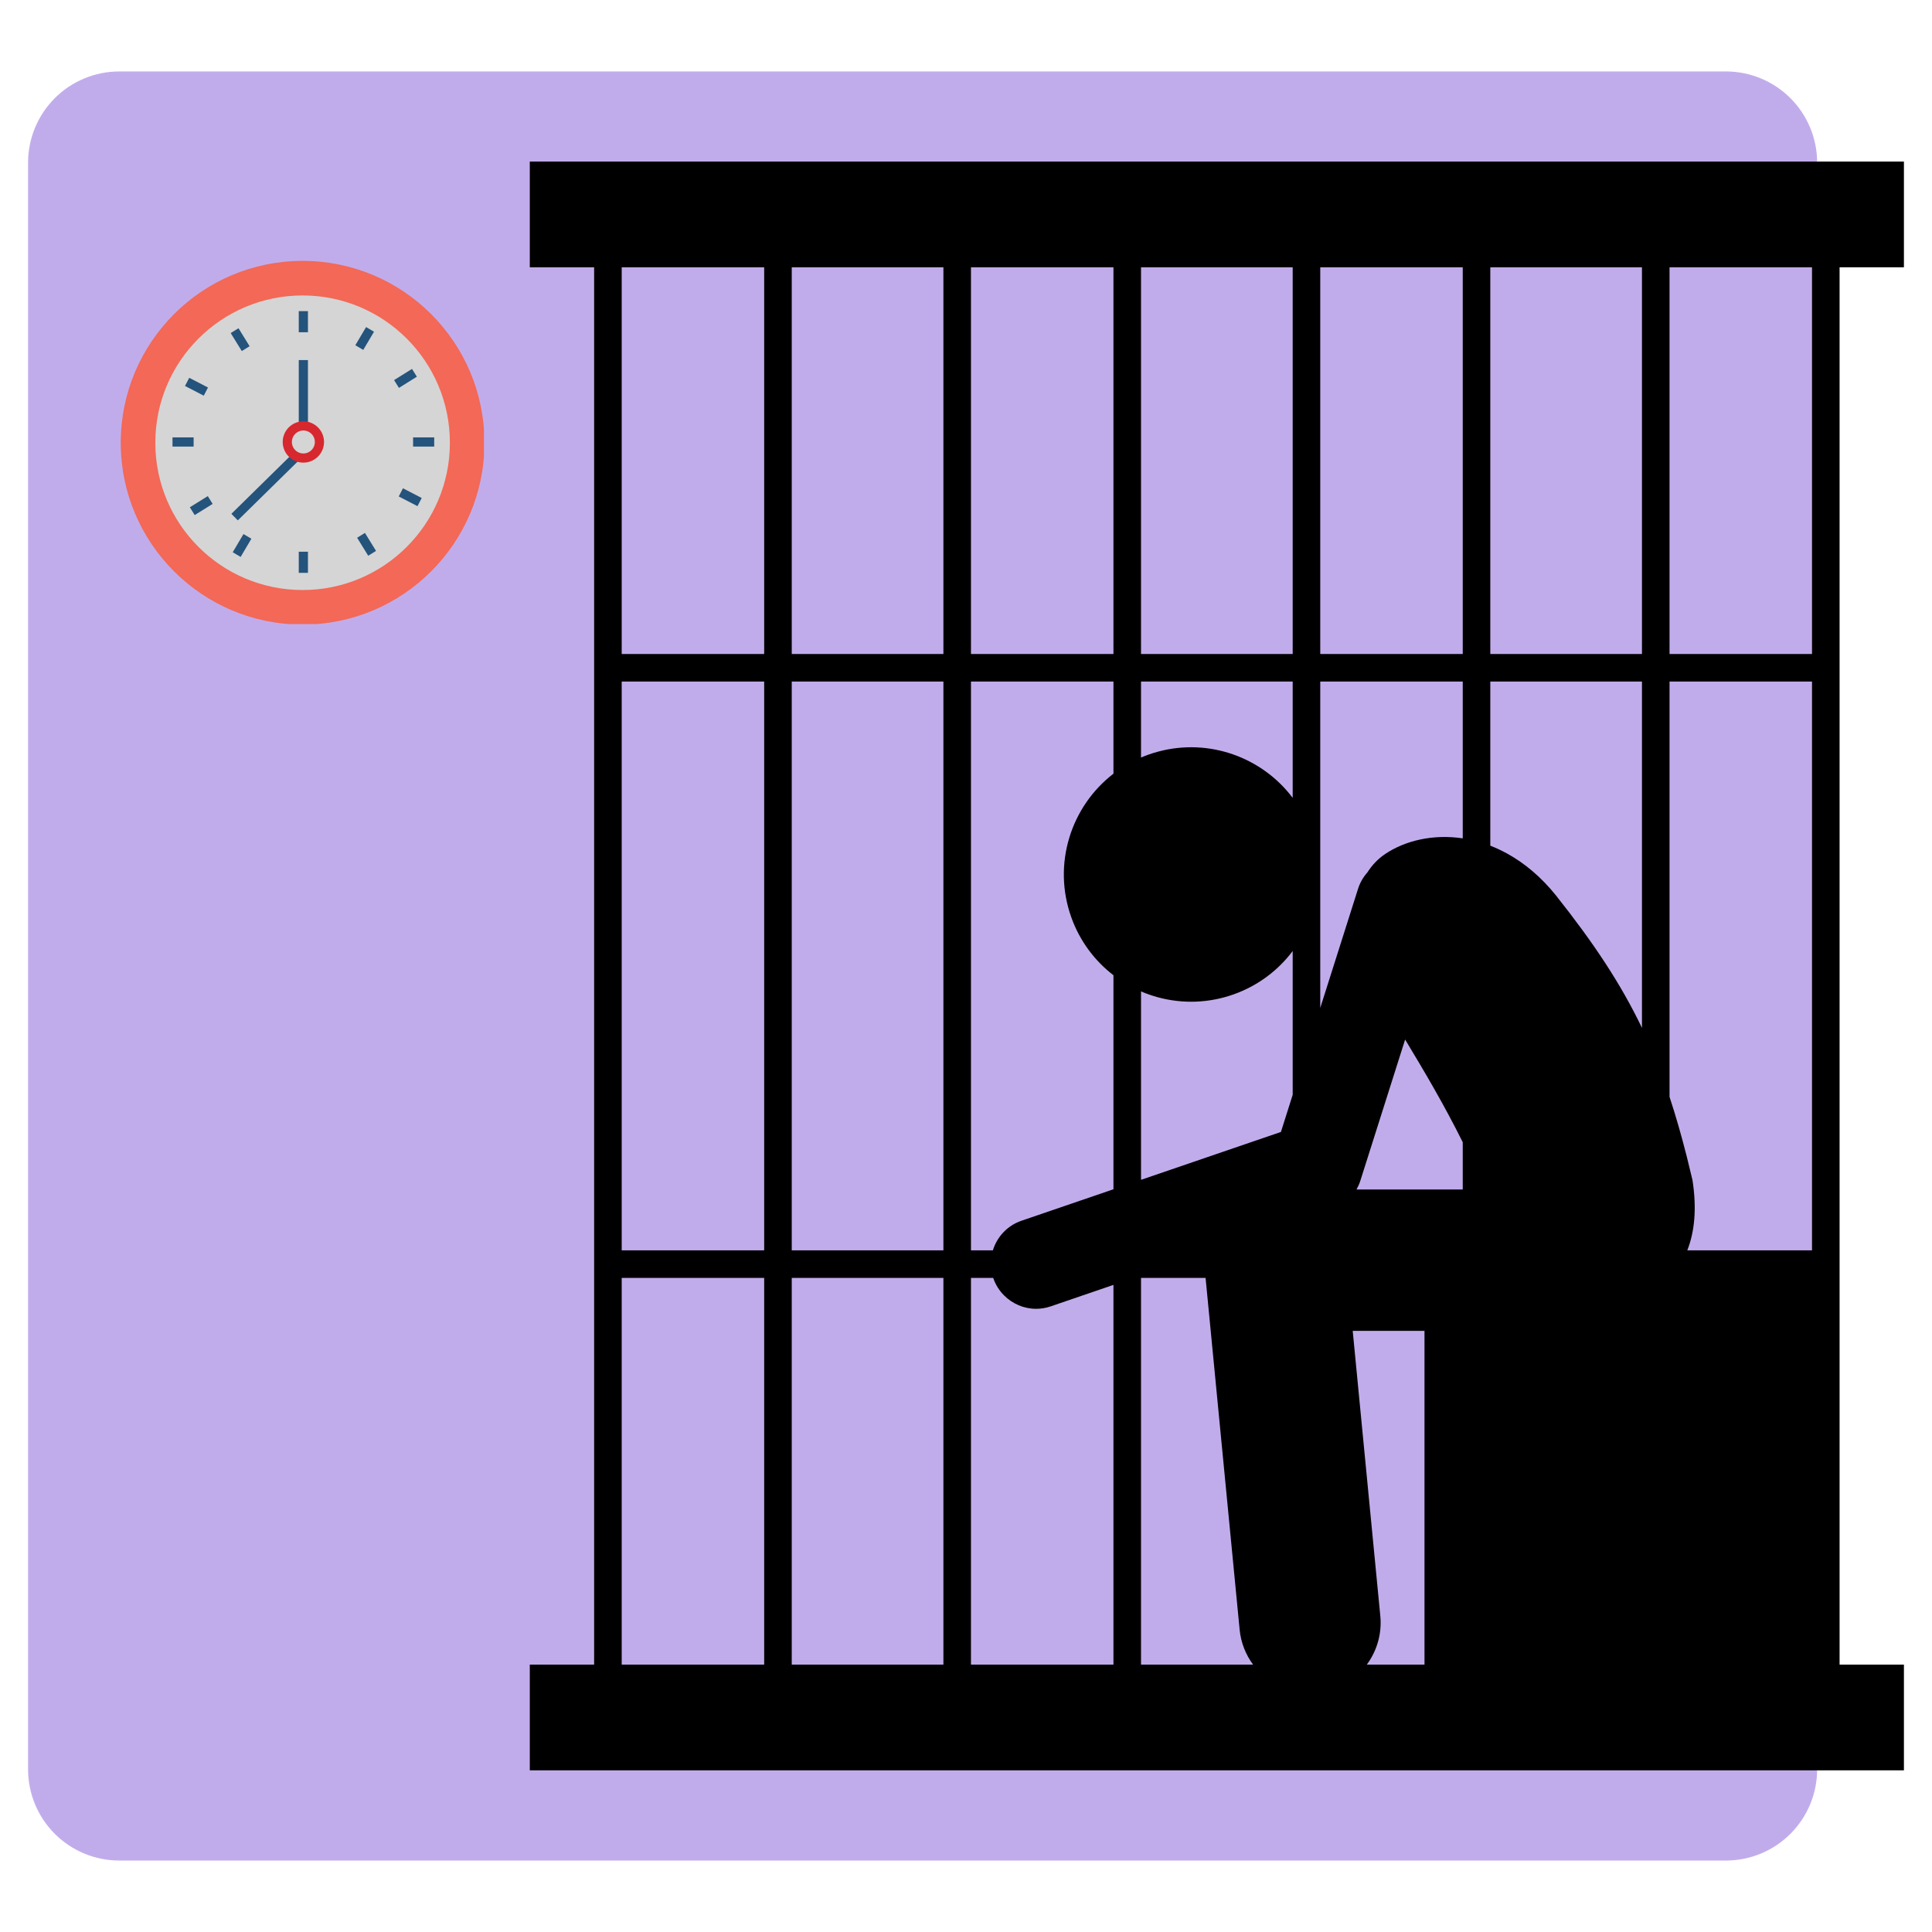 <svg xmlns="http://www.w3.org/2000/svg" xmlns:xlink="http://www.w3.org/1999/xlink" width="1080" zoomAndPan="magnify" viewBox="0 0 810 810" height="1080" preserveAspectRatio="xMidYMid meet" version="1.0"><defs><clipPath id="a066cb4af2"><path d="M 11.766 29.957 L 761.848 29.957 L 761.848 780.043 L 11.766 780.043 Z M 11.766 29.957 " clip-rule="nonzero"/></clipPath><clipPath id="2ad45fdd71"><path d="M 50.016 29.957 L 723.598 29.957 C 733.742 29.957 743.473 33.988 750.645 41.16 C 757.82 48.336 761.848 58.062 761.848 68.207 L 761.848 741.793 C 761.848 751.938 757.82 761.664 750.645 768.84 C 743.473 776.012 733.742 780.043 723.598 780.043 L 50.016 780.043 C 39.871 780.043 30.141 776.012 22.969 768.84 C 15.793 761.664 11.766 751.938 11.766 741.793 L 11.766 68.207 C 11.766 58.062 15.793 48.336 22.969 41.16 C 30.141 33.988 39.871 29.957 50.016 29.957 Z M 50.016 29.957 " clip-rule="nonzero"/></clipPath><clipPath id="5f8d785775"><path d="M 222.117 67.102 L 798.113 67.102 L 798.113 742.848 L 222.117 742.848 Z M 222.117 67.102 " clip-rule="nonzero"/></clipPath><clipPath id="e415b67769"><path d="M 50.633 109.383 L 202.883 109.383 L 202.883 261.633 L 50.633 261.633 Z M 50.633 109.383 " clip-rule="nonzero"/></clipPath><clipPath id="eb41d89525"><path d="M 95 109.383 L 202.883 109.383 L 202.883 201 L 95 201 Z M 95 109.383 " clip-rule="nonzero"/></clipPath><clipPath id="df6c9e7eb2"><path d="M 50.633 170 L 158 170 L 158 261.633 L 50.633 261.633 Z M 50.633 170 " clip-rule="nonzero"/></clipPath><clipPath id="d737de9f9d"><path d="M 111 109.383 L 202.883 109.383 L 202.883 216 L 111 216 Z M 111 109.383 " clip-rule="nonzero"/></clipPath><clipPath id="41f6a5e4b8"><path d="M 50.633 155 L 143 155 L 143 261.633 L 50.633 261.633 Z M 50.633 155 " clip-rule="nonzero"/></clipPath><clipPath id="e5361b9cce"><path d="M 113 152 L 202.883 152 L 202.883 261.633 L 113 261.633 Z M 113 152 " clip-rule="nonzero"/></clipPath><clipPath id="8cfc881842"><path d="M 50.633 109.383 L 141 109.383 L 141 219 L 50.633 219 Z M 50.633 109.383 " clip-rule="nonzero"/></clipPath><clipPath id="54bd5cd20c"><path d="M 96 170 L 202.883 170 L 202.883 261.633 L 96 261.633 Z M 96 170 " clip-rule="nonzero"/></clipPath><clipPath id="fe506c5e80"><path d="M 50.633 109.383 L 158 109.383 L 158 201 L 50.633 201 Z M 50.633 109.383 " clip-rule="nonzero"/></clipPath><clipPath id="290f95b373"><path d="M 50.633 137 L 179 137 L 179 261.633 L 50.633 261.633 Z M 50.633 137 " clip-rule="nonzero"/></clipPath></defs><g clip-path="url(#a066cb4af2)"><g clip-path="url(#2ad45fdd71)"><path fill="#c1aceb" d="M 11.766 29.957 L 761.848 29.957 L 761.848 780.043 L 11.766 780.043 Z M 11.766 29.957 " fill-opacity="1" fill-rule="nonzero"/></g></g><g clip-path="url(#5f8d785775)"><path fill="#000000" d="M 771.254 112.066 L 798.23 112.066 L 798.23 67.746 L 222.117 67.746 L 222.117 112.066 L 249.09 112.066 L 249.09 697.895 L 222.117 697.895 L 222.117 742.215 L 798.23 742.215 L 798.23 697.895 L 771.254 697.895 Z M 407.086 285.742 L 466.82 285.742 L 466.82 324.367 C 448.953 338.121 441.141 362.312 449.176 384.672 C 452.758 394.637 459.008 402.867 466.82 408.875 L 466.82 498.605 L 428.246 511.805 C 422.266 513.855 417.988 518.602 416.266 524.219 L 407.086 524.219 Z M 478.379 415.656 C 480.746 416.668 483.188 417.516 485.688 418.18 C 495.801 420.875 506.809 420.637 517.406 416.824 C 527.566 413.172 535.93 406.746 541.965 398.715 L 541.965 459.008 L 537.027 474.578 L 485.688 492.148 L 478.379 494.648 Z M 570.285 495.16 L 589.105 435.832 C 597.023 448.922 605.645 463.535 613.258 478.883 L 613.258 498.699 L 568.723 498.699 C 569.352 497.582 569.891 496.406 570.285 495.16 Z M 759.695 285.742 L 759.695 524.219 L 707.406 524.219 C 710.398 516.578 711.469 506.992 709.586 494.785 C 708.82 491.512 708.051 488.332 707.27 485.238 C 704.965 476.117 702.562 467.734 699.961 459.875 L 699.961 285.742 Z M 688.402 285.742 L 688.402 430.957 C 679.504 412.391 668.176 395.379 652.398 375.477 C 646.113 367.645 639.203 361.938 632.125 357.996 C 629.699 356.645 627.258 355.504 624.816 354.559 L 624.816 285.742 Z M 613.258 285.742 L 613.258 351.484 C 600.84 349.625 589.164 352.406 580.77 358.023 C 577.684 360.086 575.207 362.742 573.266 365.789 C 571.551 367.719 570.195 370.02 569.367 372.641 L 560.832 399.539 L 553.523 422.57 L 553.523 285.742 Z M 541.965 285.742 L 541.965 334.512 C 529.152 317.5 506.953 309.414 485.688 315.086 C 484.227 315.477 482.773 315.914 481.328 316.434 C 480.324 316.793 479.344 317.188 478.379 317.602 L 478.379 285.742 Z M 759.695 274.18 L 699.961 274.18 L 699.961 112.066 L 759.695 112.066 Z M 688.402 274.18 L 624.816 274.18 L 624.816 112.066 L 688.402 112.066 Z M 613.258 274.18 L 553.523 274.18 L 553.523 112.066 L 613.258 112.066 Z M 541.965 274.18 L 478.379 274.18 L 478.379 112.066 L 541.965 112.066 Z M 466.82 274.18 L 407.086 274.18 L 407.086 112.066 L 466.82 112.066 Z M 331.945 285.742 L 395.527 285.742 L 395.527 524.219 L 331.945 524.219 Z M 395.527 274.18 L 331.945 274.18 L 331.945 112.066 L 395.527 112.066 Z M 320.383 285.742 L 320.383 524.219 L 260.652 524.219 L 260.652 285.742 Z M 320.383 274.18 L 260.652 274.18 L 260.652 112.066 L 320.383 112.066 Z M 320.383 535.777 L 320.383 697.895 L 260.652 697.895 L 260.652 535.777 Z M 331.945 535.777 L 395.527 535.777 L 395.527 697.895 L 331.945 697.895 Z M 407.086 535.777 L 416.414 535.777 C 416.426 535.816 416.434 535.855 416.445 535.891 C 417.406 538.699 418.98 541.113 420.938 543.086 C 424.473 546.648 429.312 548.723 434.383 548.723 C 436.422 548.723 438.492 548.391 440.527 547.695 L 453.992 543.086 L 466.82 538.695 L 466.82 697.895 L 407.086 697.895 Z M 478.379 535.777 L 505.445 535.777 L 506.152 543.086 L 519.719 683.199 C 520.25 688.723 522.285 693.73 525.355 697.895 L 478.379 697.895 Z M 578.699 677.484 L 567.129 557.969 L 597.227 557.969 L 597.227 697.895 L 573.043 697.895 C 577.223 692.219 579.434 685.059 578.699 677.484 Z M 578.699 677.484 " fill-opacity="1" fill-rule="nonzero"/></g><g clip-path="url(#e415b67769)"><path fill="#f36856" d="M 203.113 185.621 C 203.113 227.727 168.973 261.863 126.867 261.863 C 84.762 261.863 50.625 227.727 50.625 185.621 C 50.625 143.516 84.762 109.375 126.867 109.375 C 168.973 109.375 203.113 143.516 203.113 185.621 " fill-opacity="1" fill-rule="nonzero"/></g><path fill="#d5d5d5" d="M 188.617 185.621 C 188.617 219.727 160.973 247.371 126.867 247.371 C 92.762 247.371 65.117 219.727 65.117 185.621 C 65.117 151.516 92.762 123.871 126.867 123.871 C 160.973 123.871 188.617 151.516 188.617 185.621 " fill-opacity="1" fill-rule="nonzero"/><path stroke-linecap="butt" transform="matrix(0.077, 0, 0, -0.077, -36.518, 349.006)" fill="none" stroke-linejoin="miter" d="M 2125.992 2838.514 L 2125.992 2723.488 " stroke="#24537c" stroke-width="50" stroke-opacity="1" stroke-miterlimit="10"/><path stroke-linecap="butt" transform="matrix(0.077, 0, 0, -0.077, -36.518, 349.006)" fill="none" stroke-linejoin="miter" d="M 2125.992 1528.503 L 2125.992 1413.478 " stroke="#24537c" stroke-width="50" stroke-opacity="1" stroke-miterlimit="10"/><path stroke-linecap="butt" transform="matrix(0.077, 0, 0, -0.077, -36.518, 349.006)" fill="none" stroke-linejoin="miter" d="M 2838.51 2125.996 L 2723.484 2125.996 " stroke="#24537c" stroke-width="50" stroke-opacity="1" stroke-miterlimit="10"/><path stroke-linecap="butt" transform="matrix(0.077, 0, 0, -0.077, -36.518, 349.006)" fill="none" stroke-linejoin="miter" d="M 1528.5 2125.996 L 1413.525 2125.996 " stroke="#24537c" stroke-width="50" stroke-opacity="1" stroke-miterlimit="10"/><g clip-path="url(#eb41d89525)"><path stroke-linecap="butt" transform="matrix(0.077, 0, 0, -0.077, -36.518, 349.006)" fill="none" stroke-linejoin="miter" d="M 2489.113 2738.991 L 2430.507 2640.078 " stroke="#24537c" stroke-width="50" stroke-opacity="1" stroke-miterlimit="10"/></g><g clip-path="url(#df6c9e7eb2)"><path stroke-linecap="butt" transform="matrix(0.077, 0, 0, -0.077, -36.518, 349.006)" fill="none" stroke-linejoin="miter" d="M 1821.477 1611.914 L 1762.922 1512.899 " stroke="#24537c" stroke-width="50" stroke-opacity="1" stroke-miterlimit="10"/></g><g clip-path="url(#d737de9f9d)"><path stroke-linecap="butt" transform="matrix(0.077, 0, 0, -0.077, -36.518, 349.006)" fill="none" stroke-linejoin="miter" d="M 2730.804 2502.688 L 2633.212 2441.795 " stroke="#24537c" stroke-width="50" stroke-opacity="1" stroke-miterlimit="10"/></g><g clip-path="url(#41f6a5e4b8)"><path stroke-linecap="butt" transform="matrix(0.077, 0, 0, -0.077, -36.518, 349.006)" fill="none" stroke-linejoin="miter" d="M 1618.822 1810.095 L 1521.18 1749.304 " stroke="#24537c" stroke-width="50" stroke-opacity="1" stroke-miterlimit="10"/></g><g clip-path="url(#e5361b9cce)"><path stroke-linecap="butt" transform="matrix(0.077, 0, 0, -0.077, -36.518, 349.006)" fill="none" stroke-linejoin="miter" d="M 2758.912 1798.811 L 2656.797 1851.622 " stroke="#24537c" stroke-width="50" stroke-opacity="1" stroke-miterlimit="10"/></g><g clip-path="url(#8cfc881842)"><path stroke-linecap="butt" transform="matrix(0.077, 0, 0, -0.077, -36.518, 349.006)" fill="none" stroke-linejoin="miter" d="M 1595.187 2400.421 L 1493.123 2453.181 " stroke="#24537c" stroke-width="50" stroke-opacity="1" stroke-miterlimit="10"/></g><g clip-path="url(#54bd5cd20c)"><path stroke-linecap="butt" transform="matrix(0.077, 0, 0, -0.077, -36.518, 349.006)" fill="none" stroke-linejoin="miter" d="M 2500.397 1519.812 L 2440.012 1617.708 " stroke="#24537c" stroke-width="50" stroke-opacity="1" stroke-miterlimit="10"/></g><g clip-path="url(#fe506c5e80)"><path stroke-linecap="butt" transform="matrix(0.077, 0, 0, -0.077, -36.518, 349.006)" fill="none" stroke-linejoin="miter" d="M 1812.023 2634.284 L 1751.587 2732.18 " stroke="#24537c" stroke-width="50" stroke-opacity="1" stroke-miterlimit="10"/></g><path stroke-linecap="butt" transform="matrix(0.077, 0, 0, -0.077, -36.518, 349.006)" fill="none" stroke-linejoin="miter" d="M 2125.992 2572.018 L 2125.992 2213.523 " stroke="#24537c" stroke-width="50" stroke-opacity="1" stroke-miterlimit="10"/><g clip-path="url(#290f95b373)"><path stroke-linecap="butt" transform="matrix(0.077, 0, 0, -0.077, -36.518, 349.006)" fill="none" stroke-linejoin="miter" d="M 2087.82 2047.415 L 1751.587 1716.977 " stroke="#24537c" stroke-width="50" stroke-opacity="1" stroke-miterlimit="10"/></g><path stroke-linecap="butt" transform="matrix(0.077, 0, 0, -0.077, -36.518, 349.006)" fill="none" stroke-linejoin="miter" d="M 2213.519 2125.996 C 2213.519 2077.709 2174.279 2038.52 2125.992 2038.52 C 2077.705 2038.52 2038.516 2077.709 2038.516 2125.996 C 2038.516 2174.283 2077.705 2213.523 2125.992 2213.523 C 2174.279 2213.523 2213.519 2174.283 2213.519 2125.996 Z M 2213.519 2125.996 " stroke="#d7282f" stroke-width="50" stroke-opacity="1" stroke-miterlimit="10"/></svg>